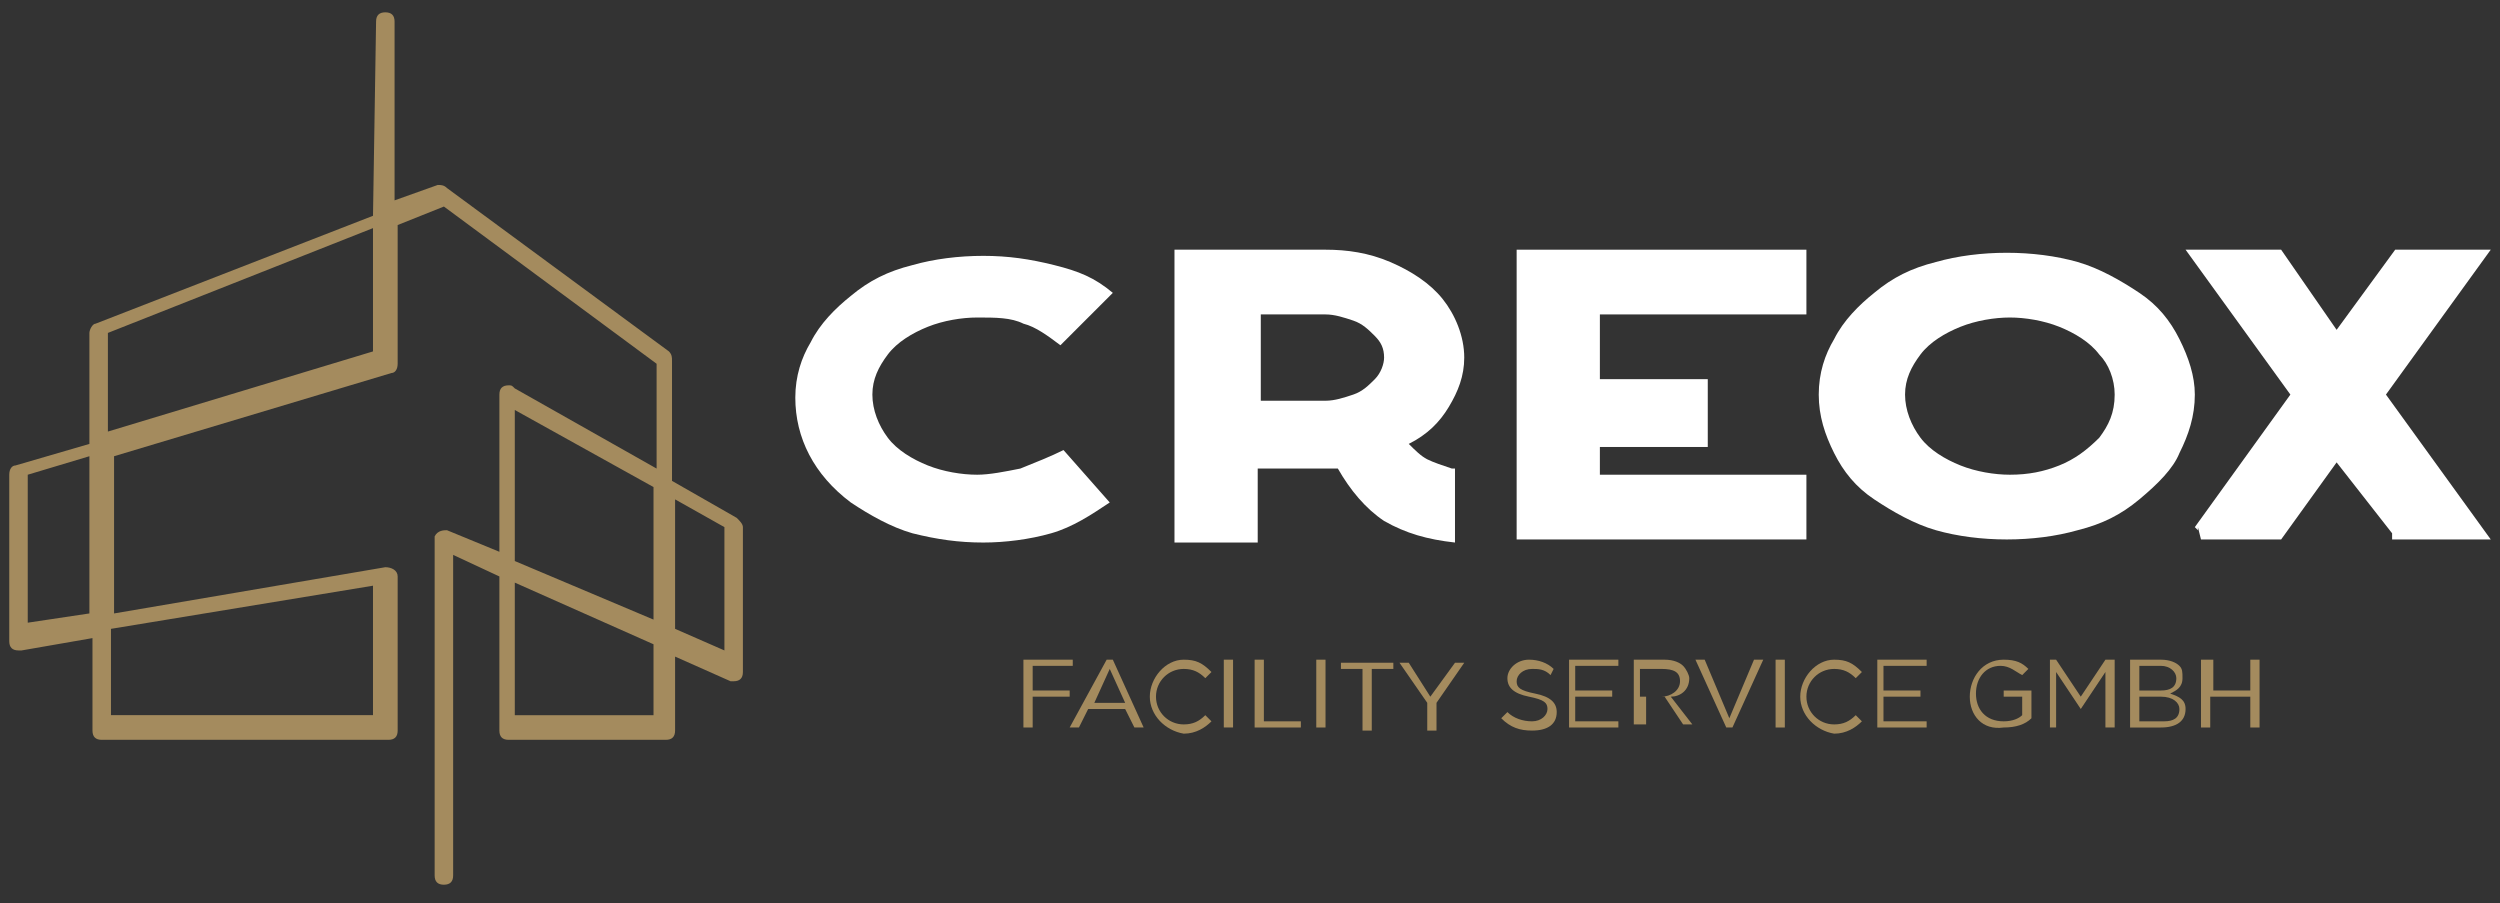 <?xml version="1.0" encoding="utf-8"?>
<!-- Generator: Adobe Illustrator 26.0.2, SVG Export Plug-In . SVG Version: 6.00 Build 0)  -->
<svg version="1.1" id="Ebene_1" xmlns="http://www.w3.org/2000/svg" xmlns:xlink="http://www.w3.org/1999/xlink" x="0px" y="0px"
	 viewBox="0 0 81.1 29.3" style="enable-background:new 0 0 81.1 29.3;" xml:space="preserve">
<rect x="0" y="0" width="81.1" height="29.3" fill="#333333" stroke="none"/>
<style type="text/css">
	.st0{fill:#A48B5E;}
	.st1{fill:#FFFFFF;}
	.st2{fill-rule:evenodd;clip-rule:evenodd;fill:#A48B5E;}
</style>
<g>
	<g>
		<path class="st0" d="M33.2,21.4h1.6v0.2h-1.3v0.8h1.2v0.2h-1.2v1h-0.3V21.4z"/>
		<path class="st0" d="M35.9,21.4h0.2l1,2.2h-0.3l-0.3-0.6h-1.2l-0.3,0.6h-0.3L35.9,21.4z M36.5,22.8L36,21.7l-0.5,1.1H36.5z"/>
		<path class="st0" d="M37.3,22.6L37.3,22.6c0-0.6,0.5-1.2,1.1-1.2c0.4,0,0.6,0.1,0.9,0.4l-0.2,0.2c-0.2-0.2-0.4-0.3-0.7-0.3
			c-0.5,0-0.9,0.4-0.9,0.9v0c0,0.5,0.4,0.9,0.9,0.9c0.3,0,0.5-0.1,0.7-0.3l0.2,0.2c-0.2,0.2-0.5,0.4-0.9,0.4
			C37.8,23.7,37.3,23.2,37.3,22.6z"/>
		<path class="st0" d="M39.8,21.4H40v2.2h-0.3V21.4z"/>
		<path class="st0" d="M40.7,21.4h0.3v2h1.2v0.2h-1.5V21.4z"/>
		<path class="st0" d="M42.7,21.4h0.3v2.2h-0.3V21.4z"/>
		<path class="st0" d="M44.2,21.7h-0.7v-0.2h1.7v0.2h-0.7v2h-0.3V21.7z"/>
		<path class="st0" d="M46.3,22.8l-0.9-1.3h0.3l0.7,1.1l0.8-1.1h0.3l-0.9,1.3v0.9h-0.3V22.8z"/>
		<path class="st0" d="M48.7,23.3l0.2-0.2c0.2,0.2,0.5,0.3,0.8,0.3c0.3,0,0.5-0.2,0.5-0.4v0c0-0.2-0.1-0.3-0.6-0.4
			c-0.5-0.1-0.7-0.3-0.7-0.6v0c0-0.3,0.3-0.6,0.7-0.6c0.3,0,0.6,0.1,0.8,0.3l-0.1,0.2c-0.2-0.2-0.4-0.2-0.6-0.2
			c-0.3,0-0.5,0.2-0.5,0.4v0c0,0.2,0.1,0.3,0.6,0.4c0.5,0.1,0.7,0.3,0.7,0.6v0c0,0.4-0.3,0.6-0.8,0.6C49.3,23.7,49,23.6,48.7,23.3z"
			/>
		<path class="st0" d="M50.9,21.4h1.6v0.2h-1.4v0.8h1.2v0.2h-1.2v0.8h1.4v0.2h-1.6V21.4z"/>
		<path class="st0" d="M53,21.4h1c0.3,0,0.5,0.1,0.6,0.2c0.1,0.1,0.2,0.3,0.2,0.4v0c0,0.4-0.3,0.6-0.6,0.6l0.7,0.9h-0.3l-0.6-0.9
			h-0.6v0.9H53V21.4z M53.9,22.6c0.3,0,0.6-0.2,0.6-0.5v0c0-0.3-0.2-0.4-0.6-0.4h-0.7v0.9H53.9z"/>
		<path class="st0" d="M55,21.4h0.3l0.8,1.9l0.8-1.9h0.3l-1,2.2H56L55,21.4z"/>
		<path class="st0" d="M57.6,21.4h0.3v2.2h-0.3V21.4z"/>
		<path class="st0" d="M58.4,22.6L58.4,22.6c0-0.6,0.5-1.2,1.1-1.2c0.4,0,0.6,0.1,0.9,0.4l-0.2,0.2c-0.2-0.2-0.4-0.3-0.7-0.3
			c-0.5,0-0.9,0.4-0.9,0.9v0c0,0.5,0.4,0.9,0.9,0.9c0.3,0,0.5-0.1,0.7-0.3l0.2,0.2c-0.2,0.2-0.5,0.4-0.9,0.4
			C58.9,23.7,58.4,23.2,58.4,22.6z"/>
		<path class="st0" d="M60.9,21.4h1.6v0.2h-1.4v0.8h1.2v0.2h-1.2v0.8h1.4v0.2h-1.6V21.4z"/>
		<path class="st0" d="M63.9,22.6L63.9,22.6c0-0.6,0.4-1.2,1.1-1.2c0.4,0,0.6,0.1,0.8,0.3l-0.2,0.2c-0.2-0.1-0.4-0.3-0.7-0.3
			c-0.5,0-0.8,0.4-0.8,0.9v0c0,0.5,0.3,0.9,0.9,0.9c0.3,0,0.5-0.1,0.6-0.2v-0.6H65v-0.2h0.9v0.9c-0.2,0.2-0.5,0.3-0.9,0.3
			C64.3,23.7,63.9,23.2,63.9,22.6z"/>
		<path class="st0" d="M66.4,21.4h0.3l0.8,1.2l0.8-1.2h0.3v2.2h-0.3v-1.8L67.5,23h0l-0.8-1.2v1.8h-0.2V21.4z"/>
		<path class="st0" d="M69.2,21.4h0.9c0.3,0,0.5,0.1,0.6,0.2c0.1,0.1,0.1,0.2,0.1,0.4v0c0,0.3-0.2,0.4-0.4,0.5
			c0.3,0.1,0.5,0.2,0.5,0.5v0c0,0.4-0.3,0.6-0.8,0.6h-1V21.4z M70.1,22.4c0.3,0,0.5-0.1,0.5-0.4v0c0-0.2-0.2-0.4-0.5-0.4h-0.7v0.8
			H70.1z M70.2,23.4c0.3,0,0.5-0.1,0.5-0.4v0c0-0.2-0.2-0.4-0.6-0.4h-0.7v0.8H70.2z"/>
		<path class="st0" d="M71.5,21.4h0.3v1H73v-1h0.3v2.2H73v-1h-1.3v1h-0.3V21.4z"/>
	</g>
	<g>
		<path class="st1" d="M36.1,9.5l-1.7,1.7c-0.4-0.3-0.8-0.6-1.2-0.7c-0.4-0.2-0.9-0.2-1.5-0.2c-0.5,0-1.1,0.1-1.6,0.3
			c-0.5,0.2-1,0.5-1.3,0.9c-0.3,0.4-0.5,0.8-0.5,1.3c0,0.5,0.2,1,0.5,1.4c0.3,0.4,0.8,0.7,1.3,0.9c0.5,0.2,1.1,0.3,1.6,0.3
			c0.4,0,0.9-0.1,1.4-0.2c0.5-0.2,1-0.4,1.4-0.6l1.5,1.7c-0.6,0.4-1.2,0.8-1.9,1c-0.7,0.2-1.5,0.3-2.2,0.3c-0.8,0-1.5-0.1-2.3-0.3
			c-0.7-0.2-1.4-0.6-2-1c-1.2-0.9-1.8-2.1-1.8-3.4c0-0.7,0.2-1.3,0.5-1.8c0.3-0.6,0.8-1.1,1.3-1.5c0.6-0.5,1.2-0.8,2-1
			c0.7-0.2,1.5-0.3,2.3-0.3c0.8,0,1.5,0.1,2.3,0.3S35.5,9,36.1,9.5z"/>
		<path class="st1" d="M47.3,17.6l-0.1,0c-0.9-0.1-1.6-0.3-2.3-0.7c-0.6-0.4-1.1-1-1.5-1.7c-0.1,0-0.2,0-0.4,0h-2.2v2.4h-2.7V8.1H43
			c0.7,0,1.4,0.1,2.1,0.4c0.7,0.3,1.3,0.7,1.7,1.2c0.4,0.5,0.7,1.2,0.7,1.9c0,0.6-0.2,1.1-0.5,1.6c-0.3,0.5-0.7,0.9-1.3,1.2
			c0.2,0.2,0.4,0.4,0.6,0.5c0.2,0.1,0.5,0.2,0.8,0.3l0.1,0V17.6z M40.9,10.3V13H43c0.3,0,0.6-0.1,0.9-0.2c0.3-0.1,0.5-0.3,0.7-0.5
			c0.2-0.2,0.3-0.5,0.3-0.7c0-0.3-0.1-0.5-0.3-0.7c-0.2-0.2-0.4-0.4-0.7-0.5c-0.3-0.1-0.6-0.2-0.9-0.2H40.9z"/>
		<path class="st1" d="M58.6,8.1v2.1h-6.7v2.1h3.5v2.2h-3.5v0.9h6.7v2.1h-9.4V8.1H58.6z"/>
		<path class="st1" d="M69.4,16.2c-0.6,0.5-1.2,0.8-2,1c-0.7,0.2-1.5,0.3-2.3,0.3c-0.8,0-1.6-0.1-2.3-0.3c-0.7-0.2-1.4-0.6-2-1
			c-0.6-0.4-1-0.9-1.3-1.5c-0.3-0.6-0.5-1.2-0.5-1.9c0-0.7,0.2-1.3,0.5-1.8c0.3-0.6,0.8-1.1,1.3-1.5c0.6-0.5,1.2-0.8,2-1
			c0.7-0.2,1.5-0.3,2.3-0.3c0.8,0,1.6,0.1,2.3,0.3c0.7,0.2,1.4,0.6,2,1c0.6,0.4,1,0.9,1.3,1.5s0.5,1.2,0.5,1.8
			c0,0.7-0.2,1.3-0.5,1.9C70.5,15.2,70,15.7,69.4,16.2z M61.8,12.8c0,0.5,0.2,1,0.5,1.4c0.3,0.4,0.8,0.7,1.3,0.9
			c0.5,0.2,1.1,0.3,1.6,0.3c0.6,0,1.1-0.1,1.6-0.3c0.5-0.2,0.9-0.5,1.3-0.9c0.3-0.4,0.5-0.8,0.5-1.4c0-0.5-0.2-1-0.5-1.3
			c-0.3-0.4-0.8-0.7-1.3-0.9c-0.5-0.2-1.1-0.3-1.6-0.3c-0.5,0-1.1,0.1-1.6,0.3c-0.5,0.2-1,0.5-1.3,0.9C62,11.9,61.8,12.3,61.8,12.8z
			"/>
		<path class="st1" d="M71.3,17.2l-0.1-0.1l3.1-4.3l-3.4-4.7H74l1.8,2.6l1.9-2.6h3.1l-3.4,4.7l3.4,4.7h-3.2v-0.2L75.8,15L74,17.5
			h-2.6l-0.1-0.4L71.3,17.2z"/>
	</g>
	<path class="st2" d="M12.2,0.7c0-0.2,0.1-0.3,0.3-0.3c0.2,0,0.3,0.1,0.3,0.3l0,5.8l1.4-0.5c0.1,0,0.2,0,0.3,0.1l7.2,5.3
		c0.1,0.1,0.1,0.2,0.1,0.3l0,3.9l2.1,1.2c0.1,0.1,0.2,0.2,0.2,0.3l0,4.7c0,0.2-0.1,0.3-0.3,0.3c0,0-0.1,0-0.1,0l0,0l-1.8-0.8l0,2.4
		c0,0.2-0.1,0.3-0.3,0.3v0h-5.1c-0.2,0-0.3-0.1-0.3-0.3v-5l-1.5-0.7l0,10.4c0,0.2-0.1,0.3-0.3,0.3c-0.2,0-0.3-0.1-0.3-0.3l0-10.9
		c0,0,0-0.1,0-0.1c0.1-0.2,0.3-0.2,0.4-0.2l1.7,0.7v-5.1c0-0.2,0.1-0.3,0.3-0.3c0.1,0,0.1,0,0.2,0.1l4.6,2.6l0-3.4l-6.9-5.1
		l-1.5,0.6l0,4.5c0,0.2-0.1,0.3-0.2,0.3l0,0l-9,2.7v5.1l8.8-1.5c0.2,0,0.4,0.1,0.4,0.3c0,0,0,0,0,0.1l0,4.9c0,0.2-0.1,0.3-0.3,0.3v0
		H3.3c-0.2,0-0.3-0.1-0.3-0.3v-3l-2.3,0.4l0,0c0,0,0,0-0.1,0c-0.2,0-0.3-0.1-0.3-0.3l0-5.4c0-0.2,0.1-0.3,0.2-0.3l2.4-0.7v-3.6
		c0-0.1,0.1-0.3,0.2-0.3l9-3.5L12.2,0.7L12.2,0.7z M12.1,11.4l0-4l-8.6,3.4v3.2L12.1,11.4L12.1,11.4z M2.9,14.8l-2,0.6l0,4.8l2-0.3
		V14.8L2.9,14.8z M12.1,19l-8.5,1.4v2.8h8.5L12.1,19L12.1,19z M21.9,16.2l0,4.2l1.6,0.7l0-4L21.9,16.2L21.9,16.2z M21.2,23.2l0-2.3
		l-4.5-2v4.3H21.2L21.2,23.2z M21.2,20.1l0-4.3l-4.5-2.5v4.9L21.2,20.1z"/>
</g>
</svg>
